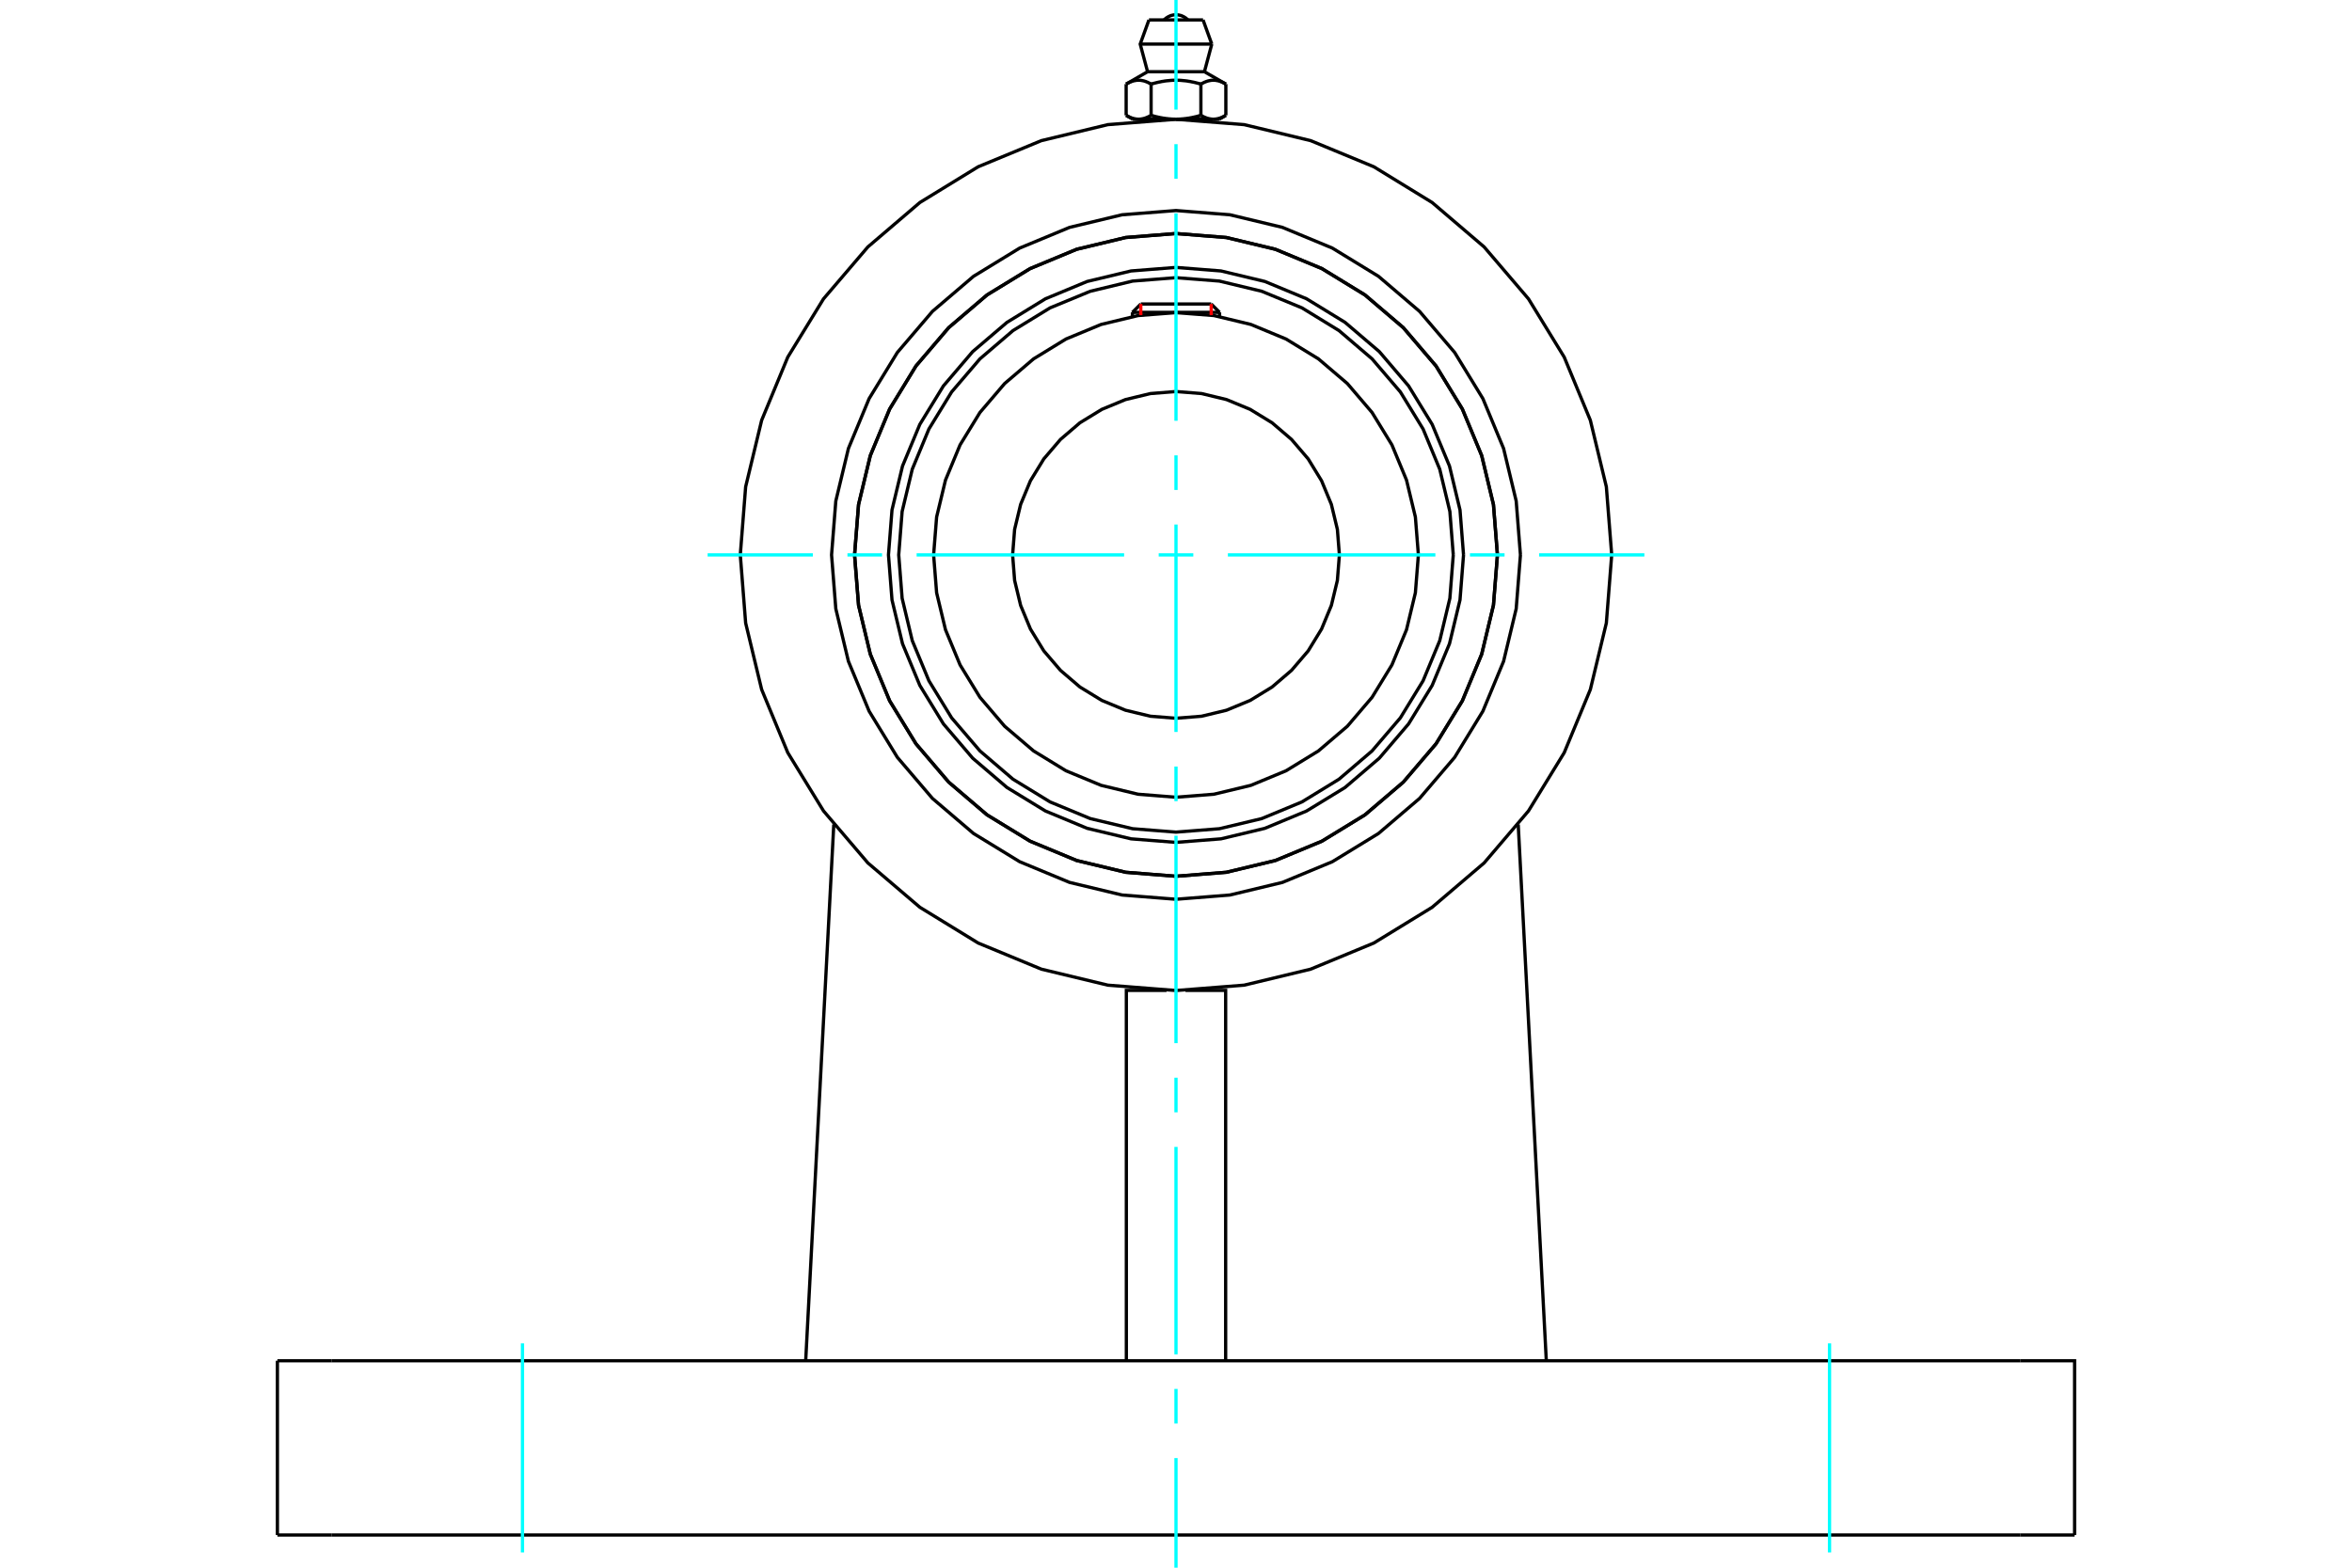 <?xml version="1.0" standalone="no"?>
<!DOCTYPE svg PUBLIC "-//W3C//DTD SVG 1.1//EN"
	"http://www.w3.org/Graphics/SVG/1.1/DTD/svg11.dtd">
<svg xmlns="http://www.w3.org/2000/svg" height="100%" width="100%" viewBox="0 0 36000 24000">
	<rect x="-1800" y="-1200" width="39600" height="26400" style="fill:#FFF"/>
	<g style="fill:none; fill-rule:evenodd" transform="matrix(1 0 0 1 0 0)">
		<g style="fill:none; stroke:#000; stroke-width:50; shape-rendering:geometricPrecision">
			<polyline points="22401,8495 22347,7807 22186,7135 21921,6497 21560,5908 21112,5383 20587,4935 19998,4574 19360,4309 18688,4148 18000,4094 17312,4148 16640,4309 16002,4574 15413,4935 14888,5383 14440,5908 14079,6497 13814,7135 13653,7807 13599,8495 13653,9184 13814,9855 14079,10493 14440,11082 14888,11607 15413,12056 16002,12416 16640,12681 17312,12842 18000,12896 18688,12842 19360,12681 19998,12416 20587,12056 21112,11607 21560,11082 21921,10493 22186,9855 22347,9184 22401,8495"/>
			<polyline points="22920,8495 22859,7725 22679,6975 22383,6262 21980,5603 21479,5016 20892,4515 20233,4112 19520,3816 18770,3636 18000,3575 17230,3636 16480,3816 15767,4112 15108,4515 14521,5016 14020,5603 13617,6262 13321,6975 13141,7725 13080,8495 13141,9265 13321,10015 13617,10729 14020,11387 14521,11974 15108,12475 15767,12878 16480,13174 17230,13354 18000,13415 18770,13354 19520,13174 20233,12878 20892,12475 21479,11974 21980,11387 22383,10729 22679,10015 22859,9265 22920,8495"/>
			<polyline points="22244,8495 22192,7831 22037,7184 21782,6568 21434,6000 21001,5494 20495,5061 19927,4713 19312,4459 18664,4303 18000,4251 17336,4303 16688,4459 16073,4713 15505,5061 14999,5494 14566,6000 14218,6568 13963,7184 13808,7831 13756,8495 13808,9159 13963,9807 14218,10422 14566,10990 14999,11496 15505,11929 16073,12277 16688,12532 17336,12687 18000,12739 18664,12687 19312,12532 19927,12277 20495,11929 21001,11496 21434,10990 21782,10422 22037,9807 22192,9159 22244,8495"/>
			<polyline points="21710,8495 21664,7915 21528,7349 21305,6811 21001,6315 20623,5872 20180,5494 19684,5190 19146,4967 18580,4831 18000,4786 17420,4831 16854,4967 16316,5190 15820,5494 15377,5872 14999,6315 14695,6811 14472,7349 14336,7915 14290,8495 14336,9075 14472,9641 14695,10179 14999,10675 15377,11118 15820,11496 16316,11800 16854,12023 17420,12159 18000,12205 18580,12159 19146,12023 19684,11800 20180,11496 20623,11118 21001,10675 21305,10179 21528,9641 21664,9075 21710,8495"/>
			<polyline points="20501,8495 20470,8104 20378,7722 20228,7360 20023,7025 19768,6727 19470,6472 19135,6267 18773,6117 18391,6025 18000,5994 17609,6025 17227,6117 16865,6267 16530,6472 16232,6727 15977,7025 15772,7360 15622,7722 15530,8104 15499,8495 15530,8886 15622,9268 15772,9630 15977,9965 16232,10263 16530,10518 16865,10723 17227,10873 17609,10965 18000,10996 18391,10965 18773,10873 19135,10723 19470,10518 19768,10263 20023,9965 20228,9630 20378,9268 20470,8886 20501,8495"/>
			<line x1="18667" y1="4782" x2="17333" y2="4782"/>
			<line x1="17461" y1="4654" x2="18539" y2="4654"/>
			<line x1="17461" y1="4654" x2="17333" y2="4782"/>
			<line x1="18667" y1="4782" x2="18539" y2="4654"/>
			<line x1="17333" y1="4782" x2="17333" y2="4846"/>
			<line x1="18667" y1="4846" x2="18667" y2="4782"/>
			<polyline points="24669,8495 24587,7452 24342,6434 23942,5467 23395,4575 22716,3780 21920,3100 21028,2553 20061,2153 19043,1908 18000,1826 16957,1908 15939,2153 14972,2553 14080,3100 13284,3780 12605,4575 12058,5467 11658,6434 11413,7452 11331,8495 11413,9538 11658,10556 12058,11523 12605,12415 13284,13211 14080,13890 14972,14437 15939,14837 16957,15082 18000,15164 19043,15082 20061,14837 21028,14437 21920,13890 22716,13211 23395,12415 23942,11523 24342,10556 24587,9538 24669,8495"/>
			<polyline points="23272,8495 23207,7670 23014,6866 22697,6102 22265,5396 21728,4767 21099,4230 20393,3798 19629,3481 18825,3288 18000,3223 17175,3288 16371,3481 15607,3798 14901,4230 14272,4767 13735,5396 13303,6102 12986,6866 12793,7670 12728,8495 12793,9320 12986,10124 13303,10888 13735,11594 14272,12223 14901,12760 15607,13192 16371,13509 17175,13702 18000,13767 18825,13702 19629,13509 20393,13192 21099,12760 21728,12223 22265,11594 22697,10888 23014,10124 23207,9320 23272,8495"/>
			<polyline points="22920,8495 22859,7725 22679,6975 22383,6262 21980,5603 21479,5016 20892,4515 20233,4112 19520,3816 18770,3636 18000,3575 17230,3636 16480,3816 15767,4112 15108,4515 14521,5016 14020,5603 13617,6262 13321,6975 13141,7725 13080,8495 13141,9265 13321,10015 13617,10729 14020,11387 14521,11974 15108,12475 15767,12878 16480,13174 17230,13354 18000,13415 18770,13354 19520,13174 20233,12878 20892,12475 21479,11974 21980,11387 22383,10729 22679,10015 22859,9265 22920,8495"/>
			<polyline points="17855,15162 17240,15162 17240,20832"/>
			<polyline points="18760,20832 18760,15162 18145,15162"/>
			<line x1="12332" y1="20832" x2="12762" y2="12622"/>
			<line x1="23668" y1="20832" x2="23238" y2="12622"/>
			<line x1="30921" y1="20832" x2="5079" y2="20832"/>
			<line x1="5079" y1="23500" x2="30921" y2="23500"/>
			<line x1="5079" y1="20832" x2="4246" y2="20832"/>
			<line x1="4246" y1="23500" x2="4246" y2="20832"/>
			<line x1="4246" y1="23500" x2="5079" y2="23500"/>
			<polyline points="31754,23500 31754,20832 30921,20832"/>
			<line x1="30921" y1="23500" x2="31754" y2="23500"/>
			<line x1="18414" y1="305" x2="17586" y2="305"/>
			<line x1="17452" y1="675" x2="18548" y2="675"/>
			<line x1="17565" y1="1098" x2="18435" y2="1098"/>
			<polyline points="17619,1287 17606,1280 17594,1274 17582,1268 17571,1262 17559,1257 17548,1253 17537,1248 17526,1245 17515,1241 17505,1238 17494,1236 17484,1234 17474,1232 17463,1230 17453,1229 17443,1229 17433,1228 17423,1228 17413,1229 17403,1229 17392,1230 17382,1232 17372,1234 17361,1236 17351,1238 17340,1241 17330,1245 17319,1248 17308,1253 17297,1257 17285,1262 17274,1268 17262,1274 17250,1280 17237,1287"/>
			<polyline points="18381,1287 18357,1280 18332,1274 18309,1268 18285,1262 18262,1257 18240,1253 18218,1248 18196,1245 18175,1241 18154,1238 18133,1236 18112,1234 18091,1232 18071,1230 18051,1229 18030,1229 18010,1228 17990,1228 17970,1229 17949,1229 17929,1230 17909,1232 17888,1234 17867,1236 17846,1238 17825,1241 17804,1245 17782,1248 17760,1253 17738,1257 17715,1262 17691,1268 17668,1274 17643,1280 17619,1287"/>
			<polyline points="18763,1287 18750,1280 18738,1274 18726,1268 18715,1262 18703,1257 18692,1253 18681,1248 18670,1245 18660,1241 18649,1238 18639,1236 18628,1234 18618,1232 18608,1230 18597,1229 18587,1229 18577,1228 18567,1228 18557,1229 18547,1229 18537,1230 18526,1232 18516,1234 18506,1236 18495,1238 18485,1241 18474,1245 18463,1248 18452,1253 18441,1257 18429,1262 18418,1268 18406,1274 18394,1280 18381,1287"/>
			<line x1="17237" y1="1766" x2="17237" y2="1287"/>
			<polyline points="17237,1766 17243,1769 17249,1772 17254,1775 17260,1778 17266,1781 17271,1784 17277,1787 17282,1789 17288,1792 17293,1794 17299,1796 17304,1799 17309,1801 17315,1803 17320,1805 17326,1807 17331,1809 17336,1810 17342,1812 17347,1813 17352,1815 17358,1816 17363,1817 17368,1818 17374,1820 17379,1820 17384,1821 17390,1822 17395,1823 17401,1823 17406,1824 17411,1824 17417,1824 17422,1825 17428,1825 17433,1825 17439,1824 17444,1824 17450,1824 17455,1823 17461,1823 17466,1822 17471,1821 17477,1820 17482,1820 17487,1818 17493,1817 17498,1816 17503,1815 17509,1813 17514,1812 17520,1810 17525,1809 17530,1807 17536,1805 17541,1803 17546,1801 17552,1799 17557,1796 17563,1794 17568,1792 17574,1789 17579,1787 17585,1784 17590,1781 17596,1778 17601,1775 17607,1772 17613,1769 17619,1766 17619,1287"/>
			<polyline points="17619,1766 17630,1769 17641,1772 17653,1775 17664,1778 17675,1781 17686,1784 17697,1787 17709,1789 17720,1792 17730,1794 17741,1796 17752,1799 17763,1801 17774,1803 17785,1805 17795,1807 17806,1809 17817,1810 17827,1812 17838,1813 17849,1815 17860,1816 17870,1817 17881,1818 17892,1820 17902,1820 17913,1821 17924,1822 17935,1823 17945,1823 17956,1824 17967,1824 17978,1824 17989,1825 18000,1825 17428,1825"/>
			<polyline points="18381,1766 18387,1769 18393,1772 18399,1775 18404,1778 18410,1781 18415,1784 18421,1787 18426,1789 18432,1792 18437,1794 18443,1796 18448,1799 18454,1801 18459,1803 18464,1805 18470,1807 18475,1809 18480,1810 18486,1812 18491,1813 18497,1815 18502,1816 18507,1817 18513,1818 18518,1820 18523,1820 18529,1821 18534,1822 18539,1823 18545,1823 18550,1824 18556,1824 18561,1824 18567,1825 18572,1825"/>
			<polyline points="18000,1825 18011,1825 18022,1824 18033,1824 18044,1824 18055,1823 18065,1823 18076,1822 18087,1821 18098,1820 18108,1820 18119,1818 18130,1817 18140,1816 18151,1815 18162,1813 18173,1812 18183,1810 18194,1809 18205,1807 18215,1805 18226,1803 18237,1801 18248,1799 18259,1796 18270,1794 18280,1792 18291,1789 18303,1787 18314,1784 18325,1781 18336,1778 18347,1775 18359,1772 18370,1769 18381,1766"/>
			<line x1="18572" y1="1825" x2="18000" y2="1825"/>
			<polyline points="18572,1825 18578,1825 18583,1824 18589,1824 18594,1824 18599,1823 18605,1823 18610,1822 18616,1821 18621,1820 18626,1820 18632,1818 18637,1817 18642,1816 18648,1815 18653,1813 18658,1812 18664,1810 18669,1809 18674,1807 18680,1805 18685,1803 18691,1801 18696,1799 18701,1796 18707,1794 18712,1792 18718,1789 18723,1787 18729,1784 18734,1781 18740,1778 18746,1775 18751,1772 18757,1769 18763,1766"/>
			<line x1="18661" y1="1825" x2="18572" y2="1825"/>
			<line x1="17428" y1="1825" x2="17339" y2="1825"/>
			<line x1="18763" y1="1766" x2="18763" y2="1287"/>
			<line x1="18381" y1="1766" x2="18381" y2="1287"/>
			<polyline points="18183,305 18153,278 18118,256 18081,239 18041,229 18000,226 17959,229 17919,239 17882,256 17847,278 17817,305"/>
			<line x1="18548" y1="675" x2="18414" y2="305"/>
			<polyline points="17586,305 17452,675 17565,1098"/>
			<line x1="18435" y1="1098" x2="18548" y2="675"/>
			<line x1="17471" y1="1825" x2="17471" y2="1847"/>
			<line x1="18529" y1="1847" x2="18529" y2="1825"/>
			<line x1="17565" y1="1098" x2="17237" y2="1287"/>
			<line x1="18763" y1="1287" x2="18435" y2="1098"/>
			<line x1="18661" y1="1825" x2="18763" y2="1766"/>
			<line x1="17237" y1="1766" x2="17339" y2="1825"/>
		</g>
		<g style="fill:none; stroke:#0FF; stroke-width:50; shape-rendering:geometricPrecision">
			<line x1="18000" y1="24000" x2="18000" y2="22322"/>
			<line x1="18000" y1="21793" x2="18000" y2="21263"/>
			<line x1="18000" y1="20734" x2="18000" y2="17558"/>
			<line x1="18000" y1="17029" x2="18000" y2="16499"/>
			<line x1="18000" y1="15970" x2="18000" y2="12794"/>
			<line x1="18000" y1="12265" x2="18000" y2="11735"/>
			<line x1="18000" y1="11206" x2="18000" y2="8030"/>
			<line x1="18000" y1="7501" x2="18000" y2="6971"/>
			<line x1="18000" y1="6442" x2="18000" y2="3266"/>
			<line x1="18000" y1="2737" x2="18000" y2="2207"/>
			<line x1="18000" y1="1678" x2="18000" y2="0"/>
			<line x1="10831" y1="8495" x2="12442" y2="8495"/>
			<line x1="12971" y1="8495" x2="13501" y2="8495"/>
			<line x1="14030" y1="8495" x2="17206" y2="8495"/>
			<line x1="17735" y1="8495" x2="18265" y2="8495"/>
			<line x1="18794" y1="8495" x2="21970" y2="8495"/>
			<line x1="22499" y1="8495" x2="23029" y2="8495"/>
			<line x1="23558" y1="8495" x2="25169" y2="8495"/>
			<line x1="7997" y1="20566" x2="7997" y2="23767"/>
			<line x1="28003" y1="20566" x2="28003" y2="23767"/>
		</g>
		<g style="fill:none; stroke:#F00; stroke-width:50; shape-rendering:geometricPrecision">
			<line x1="17461" y1="4654" x2="17461" y2="4825"/>
			<line x1="18539" y1="4825" x2="18539" y2="4654"/>
		</g>
	</g>
</svg>
